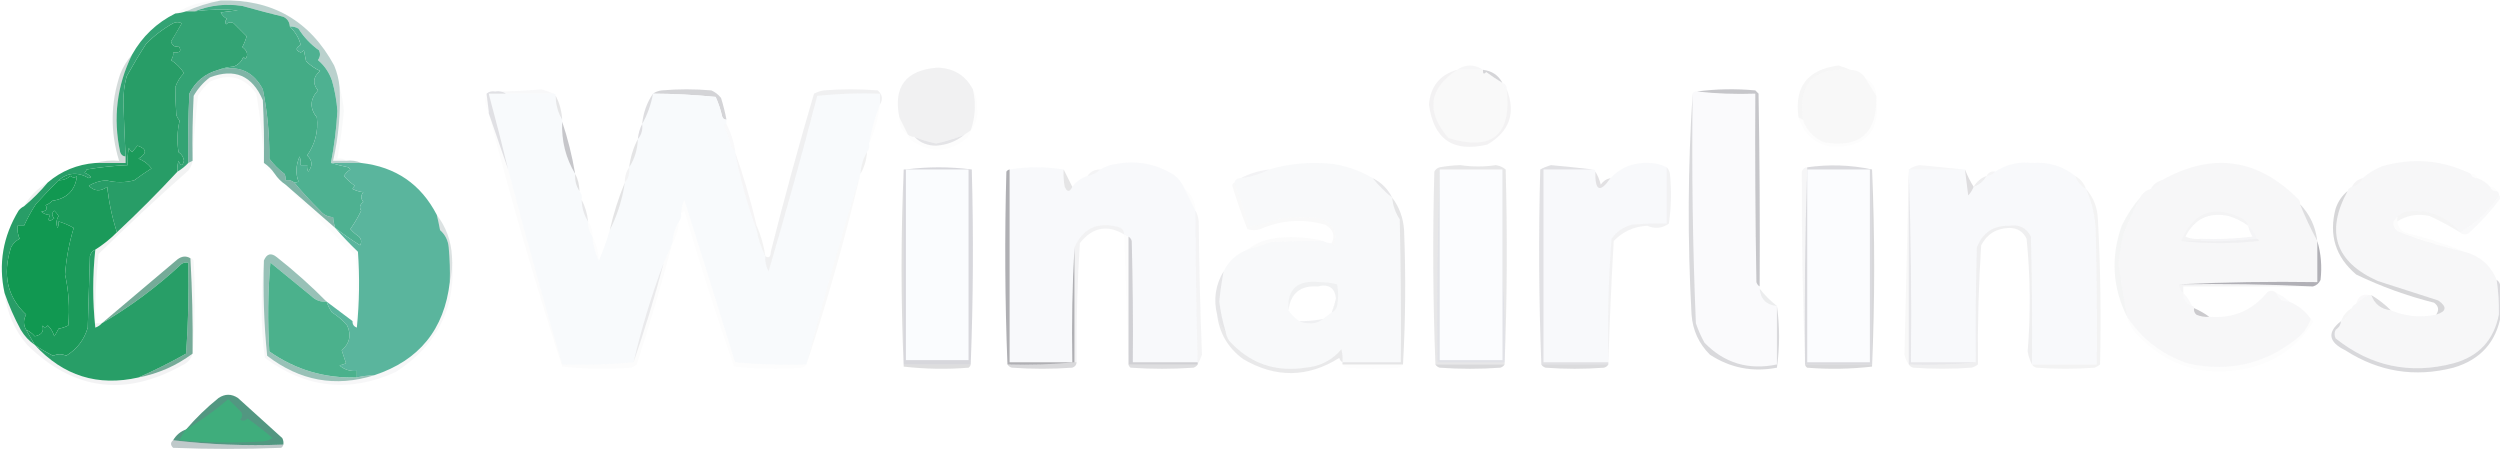 <svg width="993" height="179" viewBox="0 0 993 179" fill="none" xmlns="http://www.w3.org/2000/svg">
<g clip-path="url(#clip0_38_2239)">
<path opacity="0.027" fill-rule="evenodd" clip-rule="evenodd" d="M87.655 0.191C82.926 1.091 78.347 2.524 73.918 4.494C72.53 4.957 71.099 5.243 69.626 5.354C75.062 1.916 81.071 0.195 87.655 0.191Z" fill="#163434"/>
<path fill-rule="evenodd" clip-rule="evenodd" d="M86.798 27.73C81.469 29.208 77.605 32.363 75.207 37.194C74.778 46.368 74.635 55.546 74.778 64.729C73.538 66.074 72.107 67.221 70.486 68.171C70.348 66.709 70.491 65.275 70.915 63.869C71.772 66.044 72.487 66.044 73.061 63.869C72.887 62.399 72.172 61.252 70.915 60.427C70.226 56.194 70.37 52.036 71.344 47.95C70.807 47.305 70.377 46.587 70.056 45.799C69.764 41.924 69.621 38.195 69.627 34.613C70.369 32.495 71.513 30.63 73.061 29.02C71.75 26.922 70.033 25.201 67.91 23.858C68.629 22.988 68.915 21.983 68.769 20.846C71.58 21.076 72.295 20.215 70.915 18.265C69.578 18.871 68.577 18.298 67.91 16.544C69.403 14.079 70.834 11.642 72.203 9.23C71.058 8.656 69.913 8.656 68.769 9.23C64.836 11.423 61.259 14.148 58.037 17.404C55.337 21.607 52.761 25.91 50.31 30.311C49.407 33.678 48.978 37.12 49.022 40.636C49.243 47.788 49.529 54.958 49.881 62.148C48.808 62.081 48.093 61.508 47.734 60.427C44.823 46.923 46.398 34.016 52.456 21.706C56.508 14.491 62.232 9.041 69.627 5.358C71.1 5.247 72.531 4.96 73.92 4.497C75.064 4.497 76.209 4.497 77.354 4.497C83.062 3.74 88.786 3.597 94.524 4.067C92.235 4.354 89.946 4.641 87.656 4.927C88.229 6.074 89.087 6.935 90.232 7.509C89.415 8.127 89.273 8.843 89.802 9.66C90.703 8.785 91.705 8.641 92.807 9.23C94.543 10.97 96.26 12.691 97.959 14.393C97.551 15.909 96.978 17.344 96.242 18.695C98.235 20.151 98.664 21.729 97.529 23.427C97.243 23.141 96.957 22.853 96.671 22.567C95.956 24.431 94.668 25.722 92.807 26.439C90.63 26.599 88.627 27.029 86.798 27.73Z" fill="#33A374"/>
<path fill-rule="evenodd" clip-rule="evenodd" d="M115.127 10.529C117.411 12.846 118.841 15.283 119.42 17.843C117.329 18.989 117.329 19.994 119.42 20.855C119.923 20.675 120.352 20.388 120.708 19.994C120.994 21.429 121.281 22.862 121.566 24.297C123.335 26.019 125.195 27.31 127.147 28.169C124.333 30.532 124.048 33.113 126.288 35.913C123.083 39.416 122.94 43.001 125.859 46.669C126.469 52.183 125.181 57.203 121.996 61.727C124.127 63.712 124.27 65.864 122.425 68.18C122.01 67.364 121.868 66.504 121.996 65.599C121.137 65.599 120.279 65.599 119.42 65.599C119.555 64.417 119.411 63.269 118.991 62.157C117.493 65.703 117.349 69.001 118.562 72.052C118.052 72.451 117.479 72.595 116.844 72.482C115.928 71.679 114.783 71.391 113.41 71.622C113.538 70.717 113.396 69.856 112.981 69.04C110.691 67.32 108.688 65.312 106.971 63.017C107.086 53.703 106.227 44.525 104.396 35.483C100.633 28.367 94.766 25.785 86.796 27.738C88.625 27.038 90.628 26.608 92.806 26.448C94.666 25.731 95.954 24.44 96.669 22.576C96.955 22.862 97.242 23.15 97.528 23.436C98.662 21.738 98.233 20.16 96.24 18.704C96.976 17.353 97.549 15.918 97.957 14.402C96.259 12.7 94.542 10.979 92.806 9.239C91.703 8.65 90.701 8.794 89.801 9.669C89.271 8.852 89.414 8.136 90.23 7.518C89.086 6.944 88.227 6.083 87.654 4.936C89.944 4.65 92.233 4.363 94.523 4.076C88.784 3.606 83.06 3.749 77.352 4.506C83.313 2.065 89.608 1.348 96.24 2.355C101.613 3.859 107.051 5.293 112.552 6.657C114.162 7.447 115.021 8.738 115.127 10.529Z" fill="#44AC86"/>
<path fill-rule="evenodd" clip-rule="evenodd" d="M70.485 68.176C62.758 76.494 54.745 84.525 46.446 92.269C44.546 86.404 43.258 80.381 42.582 74.2C39.877 76.167 37.444 76.023 35.285 73.769C37.369 72.528 39.659 71.811 42.153 71.618C45.887 72.596 49.608 72.596 53.314 71.618C55.538 69.963 57.826 68.386 60.182 66.886C58.824 65.092 57.107 63.801 55.031 63.014C58.492 60.875 58.348 59.154 54.602 57.851C53.887 58.711 53.171 59.572 52.455 60.432C51.861 59.98 51.432 59.407 51.168 58.711C50.741 60.988 50.597 63.283 50.738 65.595C45.27 65.837 39.832 66.411 34.426 67.316C34.247 67.82 33.96 68.25 33.568 68.607C34.574 68.967 35.432 69.54 36.143 70.328C35.857 70.471 35.571 70.614 35.285 70.758C30.937 68.225 26.931 68.511 23.265 71.618C19.959 74.942 16.954 78.097 14.251 81.083C12.418 83.894 10.843 86.763 9.529 89.688C8.67 89.688 7.812 89.688 6.953 89.688C6.797 91.487 7.084 93.208 7.812 94.85C6.26 95.621 5.116 96.768 4.378 98.292C0.903 109.08 2.906 117.971 10.387 124.966C9.252 127.001 9.252 129.009 10.387 130.99C11.556 133.012 12.7 135.02 13.822 137.013C11.531 135.433 9.671 133.426 8.241 130.99C5.657 126.206 3.511 121.329 1.802 116.362C-0.697 104.823 1.163 93.925 7.383 83.665C7.99 82.906 8.706 82.334 9.529 81.944C12.963 79.076 16.111 75.921 18.973 72.479C24.375 67.897 30.671 65.315 37.86 64.734C41.867 64.734 45.873 64.734 49.88 64.734C49.88 63.874 49.88 63.014 49.88 62.153C49.528 54.963 49.242 47.793 49.021 40.642C48.977 37.125 49.406 33.683 50.309 30.316C52.76 25.915 55.336 21.613 58.036 17.41C61.258 14.153 64.835 11.428 68.767 9.235C69.912 8.661 71.057 8.661 72.202 9.235C70.833 11.647 69.402 14.085 67.909 16.549C68.576 18.303 69.577 18.877 70.914 18.27C72.294 20.221 71.579 21.081 68.767 20.851C68.913 21.989 68.628 22.993 67.909 23.863C70.032 25.206 71.749 26.927 73.06 29.026C71.512 30.636 70.368 32.5 69.626 34.619C69.62 38.201 69.763 41.929 70.055 45.804C70.376 46.593 70.806 47.31 71.343 47.956C70.369 52.041 70.225 56.2 70.914 60.432C72.171 61.257 72.886 62.404 73.06 63.874C72.486 66.049 71.771 66.049 70.914 63.874C70.49 65.28 70.347 66.715 70.485 68.176Z" fill="#289D67"/>
<path opacity="0.051" fill-rule="evenodd" clip-rule="evenodd" d="M589.038 27.733C585.604 27.733 582.169 27.733 578.735 27.733C582.169 25.438 585.604 25.438 589.038 27.733Z" fill="#5C5B66"/>
<path opacity="0.968" fill-rule="evenodd" clip-rule="evenodd" d="M386.424 35.468C387.717 41.008 387.431 46.457 385.565 51.816C384.707 52.39 383.848 52.964 382.99 53.537C379.398 55.023 375.678 56.171 371.829 56.979C368.863 56.38 366.001 55.52 363.244 54.398C362.292 54.349 361.433 54.062 360.668 53.537C359.506 51.21 358.362 48.915 357.234 46.654C354.738 34.476 359.746 27.879 372.258 26.863C378.741 27.02 383.463 29.889 386.424 35.468Z" fill="#F0F0F1"/>
<path opacity="0.966" fill-rule="evenodd" clip-rule="evenodd" d="M578.736 27.734C582.17 27.734 585.604 27.734 589.038 27.734C588.944 29.351 589.373 29.638 590.326 28.595C592.387 30.13 594.533 31.564 596.765 32.897C596.705 34.211 597.272 35.072 598.482 35.478C600.474 53.691 592.747 60.144 575.302 54.839C566.322 44.289 567.463 35.254 578.736 27.734Z" fill="#F9F9F9"/>
<path opacity="0.971" fill-rule="evenodd" clip-rule="evenodd" d="M734.987 27.741C737.657 27.789 739.666 28.936 740.997 31.183C742.43 33.485 743.864 35.779 745.289 38.067C745.289 38.353 745.289 38.641 745.289 38.927C745.409 53.001 738.541 58.88 724.685 56.567C722.89 55.885 721.319 54.881 719.963 53.555C718.151 51.883 716.863 49.876 716.099 47.532C714.073 33.207 720.375 26.611 734.987 27.741Z" fill="#F8F8F8"/>
<path opacity="0.329" fill-rule="evenodd" clip-rule="evenodd" d="M589.037 27.734C592.583 28.159 595.159 29.88 596.764 32.897C594.532 31.564 592.385 30.13 590.325 28.595C589.372 29.638 588.943 29.351 589.037 27.734Z" fill="#82818A"/>
<path opacity="0.01" fill-rule="evenodd" clip-rule="evenodd" d="M740.998 31.18C743.728 32.636 745.162 34.93 745.291 38.063C743.866 35.775 742.432 33.481 740.998 31.18Z" fill="#2D2D30"/>
<path opacity="0.024" fill-rule="evenodd" clip-rule="evenodd" d="M596.764 32.898C597.975 33.305 598.541 34.166 598.481 35.48C597.271 35.073 596.704 34.212 596.764 32.898Z" fill="#1B1C2F"/>
<path opacity="0.082" fill-rule="evenodd" clip-rule="evenodd" d="M734.987 27.733C720.374 26.602 714.073 33.198 716.099 47.523C715.524 47.237 714.957 46.949 714.382 46.663C712.622 34.496 717.919 27.612 730.265 26.012C731.939 26.536 733.51 27.11 734.987 27.733Z" fill="#88868E"/>
<path opacity="0.043" fill-rule="evenodd" clip-rule="evenodd" d="M196.689 36.337C202.75 36.339 208.902 36.051 215.148 35.477C216.82 36.001 218.395 36.575 219.87 37.197C213.574 37.197 207.278 37.197 200.982 37.197C199.764 36.379 198.334 36.093 196.689 36.337Z" fill="#646474"/>
<path opacity="0.01" fill-rule="evenodd" clip-rule="evenodd" d="M193.254 37.199C193.54 39.494 193.827 41.788 194.113 44.083C192.47 41.897 192.184 39.602 193.254 37.199Z" fill="#100F16"/>
<path opacity="0.393" fill-rule="evenodd" clip-rule="evenodd" d="M288.551 47.523C287.695 47.549 287.123 47.119 286.834 46.233C286.237 43.544 285.378 40.962 284.259 38.488C275.978 37.665 267.679 37.235 259.361 37.198C260.313 36.518 261.458 36.088 262.795 35.907C269.378 35.333 275.959 35.333 282.542 35.907C284.075 36.583 285.363 37.586 286.405 38.919C287.286 41.76 288.002 44.628 288.551 47.523Z" fill="#939399"/>
<path opacity="0.992" fill-rule="evenodd" clip-rule="evenodd" d="M674.033 36.339C681.605 37.193 689.332 37.48 697.213 37.199C697.067 62.154 697.213 87.107 697.642 112.059C697.883 112.847 698.312 113.42 698.93 113.78C698.93 114.066 698.93 114.354 698.93 114.64C699.308 118.847 701.6 121.142 705.798 121.524C705.798 129.268 705.798 137.012 705.798 144.756C694.517 147.123 684.936 144.255 677.038 136.151C675.655 133.672 674.513 131.09 673.603 128.407C672.341 98.039 671.912 67.637 672.316 37.199C672.607 36.478 673.183 36.191 674.033 36.339Z" fill="#FAFAFC"/>
<path opacity="0.984" fill-rule="evenodd" clip-rule="evenodd" d="M200.981 37.201C207.276 37.201 213.573 37.201 219.868 37.201C220.441 37.201 220.727 37.487 220.727 38.061C220.741 41.532 221.6 44.687 223.302 47.526C223.302 47.813 223.302 48.1 223.302 48.386C222.965 55.897 224.682 62.781 228.454 69.037C228.277 71.615 228.848 73.909 230.171 75.921C230.972 76.84 231.259 77.987 231.029 79.363C231.106 82.559 231.965 85.427 233.605 87.968C233.527 90.249 234.099 92.257 235.322 93.991C235.53 97.414 236.388 100.57 237.897 103.456C239.592 99.526 241.023 95.51 242.19 91.409C245.203 85.503 247.206 79.193 248.2 72.479C249.628 70.812 250.199 68.803 249.917 66.456C252.074 63.119 253.219 59.391 253.351 55.27C254.779 53.603 255.35 51.594 255.068 49.247C257.163 45.532 258.594 41.517 259.361 37.201C267.678 37.238 275.978 37.668 284.258 38.491C285.378 40.965 286.236 43.546 286.834 46.235C287.122 47.122 287.695 47.552 288.551 47.526C288.551 48.1 288.551 48.673 288.551 49.247C288.085 49.299 287.799 49.585 287.692 50.107C288.722 52.63 289.58 55.212 290.268 57.852C290.48 58.895 291.053 59.469 291.985 59.572C291.985 59.859 291.985 60.146 291.985 60.433C294.002 71.075 296.864 81.4 300.57 91.409C301.224 95.096 302.369 98.537 304.004 101.735C303.831 103.876 304.26 105.885 305.292 107.758C312.098 84.599 318.537 61.367 324.609 38.061C332.889 37.202 341.187 36.915 349.506 37.201C349.506 38.635 349.506 40.069 349.506 41.503C347.558 46.434 346.128 51.597 345.214 56.991C345.444 58.367 345.157 59.514 344.355 60.433C342.83 63.019 341.971 65.886 341.78 69.037C334.109 94.044 326.954 119.285 320.316 144.758C310.855 145.043 301.412 144.757 291.985 143.897C285.345 122.355 278.619 100.843 271.809 79.363C271.111 81.029 270.682 82.75 270.522 84.526C270.752 85.901 270.465 87.049 269.663 87.968C268.137 90.553 267.279 93.421 267.087 96.572C265.943 99.153 264.798 101.735 263.653 104.316C258.803 117.182 254.798 130.376 251.634 143.897C242.344 144.753 232.9 145.04 223.302 144.758C215.797 119.038 208.643 93.224 201.839 67.317C199.399 57.247 196.824 47.208 194.112 37.201C196.402 37.201 198.691 37.201 200.981 37.201Z" fill="#F8FAFC"/>
<path opacity="0.129" fill-rule="evenodd" clip-rule="evenodd" d="M220.729 38.051C222.238 40.937 223.096 44.092 223.304 47.516C221.602 44.677 220.743 41.522 220.729 38.051Z" fill="#434346"/>
<path opacity="0.2" fill-rule="evenodd" clip-rule="evenodd" d="M259.362 37.199C258.595 41.516 257.164 45.531 255.069 49.246C255.499 44.792 256.931 40.777 259.362 37.199Z" fill="#585665"/>
<path opacity="0.01" fill-rule="evenodd" clip-rule="evenodd" d="M349.508 41.496C348.863 46.959 347.432 52.122 345.215 56.984C346.13 51.59 347.56 46.427 349.508 41.496Z" fill="#1F1F26"/>
<path opacity="0.437" fill-rule="evenodd" clip-rule="evenodd" d="M698.929 113.774C698.311 113.415 697.881 112.842 697.641 112.054C697.212 87.102 697.066 62.149 697.212 37.194C689.33 37.475 681.603 37.188 674.031 36.333C681.603 35.338 689.33 35.194 697.212 35.903C697.641 36.333 698.07 36.764 698.499 37.194C698.929 62.719 699.075 88.246 698.929 113.774Z" fill="#7D7D86"/>
<path opacity="0.102" fill-rule="evenodd" clip-rule="evenodd" d="M349.506 41.5C349.506 40.066 349.506 38.632 349.506 37.198C341.187 36.912 332.889 37.199 324.609 38.058C318.537 61.364 312.098 84.596 305.292 107.755C304.26 105.882 303.831 103.874 304.004 101.732C305.371 102.68 306.086 102.106 306.151 100.011C311.479 78.936 317.202 57.998 323.321 37.198C324.522 36.572 325.81 36.142 327.185 35.907C334.339 35.333 341.494 35.333 348.648 35.907C350.509 37.602 350.796 39.467 349.506 41.5Z" fill="#706F77"/>
<path opacity="0.01" fill-rule="evenodd" clip-rule="evenodd" d="M357.234 46.664C358.362 48.925 359.506 51.22 360.668 53.548C358.172 51.986 357.027 49.692 357.234 46.664Z" fill="#16151D"/>
<path opacity="0.01" fill-rule="evenodd" clip-rule="evenodd" d="M386.424 35.477C387.704 37.788 388.276 40.369 388.141 43.221C388.502 46.554 387.643 49.422 385.565 51.825C387.431 46.465 387.717 41.016 386.424 35.477Z" fill="#1E1D2D"/>
<path opacity="0.188" fill-rule="evenodd" clip-rule="evenodd" d="M52.455 21.711C46.396 34.021 44.822 46.928 47.733 60.431C48.091 61.512 48.806 62.086 49.879 62.152C49.879 63.013 49.879 63.873 49.879 64.734C45.873 64.734 41.867 64.734 37.86 64.734C40.832 63.889 43.98 63.602 47.304 63.873C43.753 52.342 43.896 40.87 47.733 29.455C48.898 26.531 50.472 23.95 52.455 21.711Z" fill="#1B443C"/>
<path opacity="0.386" fill-rule="evenodd" clip-rule="evenodd" d="M87.656 0.192C108.025 -0.432 123.049 8.173 132.729 26.006C133.89 28.776 134.606 31.644 134.875 34.61C135.373 44.504 134.515 54.255 132.3 63.865C134.017 63.865 135.734 63.865 137.451 63.865C139.648 63.606 141.652 63.893 143.46 64.726C139.454 64.726 135.448 64.726 131.441 64.726C132.779 57.915 133.638 51.031 134.017 44.075C133.72 39.978 133.005 35.962 131.87 32.029C130.752 28.778 128.891 26.054 126.29 23.854C127.195 22.66 127.337 21.369 126.719 19.982C123.411 17.635 120.692 14.766 118.563 11.378C117.502 10.736 116.357 10.449 115.129 10.517C115.022 8.726 114.164 7.435 112.553 6.645C107.053 5.281 101.615 3.847 96.241 2.343C89.61 1.336 83.314 2.053 77.354 4.494C76.209 4.494 75.064 4.494 73.919 4.494C78.349 2.524 82.927 1.091 87.656 0.192Z" fill="#4D877C"/>
<path opacity="0.42" fill-rule="evenodd" clip-rule="evenodd" d="M196.689 36.342C198.333 36.098 199.763 36.384 200.982 37.203C198.692 37.203 196.403 37.203 194.113 37.203C196.825 47.21 199.4 57.249 201.84 67.319C199.263 59.852 196.687 52.394 194.113 44.947C194.113 44.66 194.113 44.373 194.113 44.086C193.828 41.791 193.541 39.498 193.255 37.203C194.172 36.399 195.316 36.112 196.689 36.342Z" fill="#B6B6BE"/>
<path opacity="0.18" fill-rule="evenodd" clip-rule="evenodd" d="M255.069 49.238C255.352 51.586 254.78 53.594 253.352 55.261C253.542 53.053 254.114 51.044 255.069 49.238Z" fill="#4E4C5F"/>
<path opacity="0.055" fill-rule="evenodd" clip-rule="evenodd" d="M288.551 49.238C290.21 52.418 291.355 55.859 291.986 59.564C291.053 59.461 290.481 58.887 290.268 57.843C289.581 55.203 288.722 52.622 287.693 50.099C287.799 49.576 288.085 49.29 288.551 49.238Z" fill="#9C99AF"/>
<path opacity="0.031" fill-rule="evenodd" clip-rule="evenodd" d="M134.875 34.621C135.755 37.601 136.327 40.756 136.592 44.086C135.983 50.445 135.124 56.755 134.017 63.016C135.39 62.785 136.534 63.073 137.451 63.877C135.734 63.877 134.017 63.877 132.3 63.877C134.515 54.266 135.373 44.515 134.875 34.621Z" fill="#112423"/>
<path opacity="0.01" fill-rule="evenodd" clip-rule="evenodd" d="M385.566 51.832C385.258 53.442 384.399 54.733 382.99 55.704C376.554 60.327 369.972 60.614 363.244 56.565C361.902 55.911 361.044 54.907 360.668 53.553C361.433 54.078 362.292 54.364 363.244 54.413C365.547 56.718 368.408 57.865 371.829 57.855C376.1 57.581 379.82 56.146 382.99 53.553C383.849 52.979 384.707 52.406 385.566 51.832Z" fill="#0C0A17"/>
<path opacity="0.263" fill-rule="evenodd" clip-rule="evenodd" d="M382.989 53.555C379.819 56.148 376.099 57.583 371.828 57.857C368.407 57.866 365.546 56.719 363.243 54.415C366.001 55.537 368.862 56.398 371.828 56.996C375.677 56.188 379.397 55.041 382.989 53.555Z" fill="#9A9AA3"/>
<path opacity="0.055" fill-rule="evenodd" clip-rule="evenodd" d="M578.735 27.734C567.463 35.254 566.321 44.289 575.301 54.839C592.746 60.144 600.473 53.691 598.481 35.478C602.156 44.94 599.58 52.254 590.755 57.42C577.173 60.655 569.446 55.349 567.574 41.502C568.218 34.27 571.944 29.681 578.735 27.734Z" fill="#25232F"/>
<path opacity="0.01" fill-rule="evenodd" clip-rule="evenodd" d="M745.291 38.922C746.956 52.316 740.947 58.769 727.262 58.282C720.668 56.982 716.376 53.11 714.384 46.666C714.959 46.953 715.526 47.24 716.101 47.526C716.865 49.87 718.153 51.878 719.964 53.55C721.321 54.876 722.892 55.88 724.686 56.561C738.543 58.875 745.411 52.995 745.291 38.922Z" fill="#17151D"/>
<path opacity="0.588" fill-rule="evenodd" clip-rule="evenodd" d="M223.303 48.387C225.537 55.047 227.254 61.93 228.454 69.038C224.682 62.781 222.965 55.898 223.303 48.387Z" fill="#9F9EA6"/>
<path opacity="0.067" fill-rule="evenodd" clip-rule="evenodd" d="M344.356 60.426C344.165 63.577 343.306 66.445 341.781 69.03C341.972 65.879 342.831 63.011 344.356 60.426Z" fill="#1F202C"/>
<path opacity="0.999" fill-rule="evenodd" clip-rule="evenodd" d="M115.127 10.521C116.355 10.454 117.5 10.74 118.562 11.382C120.691 14.77 123.41 17.639 126.718 19.986C127.336 21.374 127.193 22.664 126.288 23.859C128.89 26.058 130.75 28.782 131.869 32.033C133.004 35.966 133.719 39.982 134.015 44.079C133.637 51.035 132.778 57.919 131.44 64.73C133.606 65.379 135.894 65.952 138.308 66.451C138.594 66.738 138.88 67.025 139.166 67.312C138.104 67.984 137.246 68.844 136.591 69.893C137.893 71.343 139.324 72.633 140.883 73.765C140.491 74.121 140.204 74.552 140.025 75.056C141.38 75.742 142.81 76.173 144.318 76.346C143.247 77.601 143.247 78.892 144.318 80.218C142.911 81.255 142.625 82.402 143.459 83.66C142.215 86.253 140.785 88.691 139.166 90.974C140.184 92.138 141.329 93.142 142.6 93.986C143.557 95.038 143.7 96.185 143.03 97.428C139.608 95.282 136.316 92.989 133.157 90.544C132.695 89.153 132.409 87.718 132.298 86.242C130.213 86.168 128.496 85.308 127.147 83.66C123.507 80.067 120.073 76.339 116.845 72.474C117.479 72.587 118.052 72.443 118.562 72.044C117.349 68.993 117.493 65.695 118.991 62.149C119.412 63.261 119.555 64.409 119.42 65.591C120.279 65.591 121.137 65.591 121.996 65.591C121.868 66.496 122.01 67.356 122.425 68.172C124.27 65.856 124.127 63.705 121.996 61.719C125.181 57.195 126.469 52.175 125.859 46.661C122.94 42.993 123.083 39.408 126.288 35.905C124.048 33.105 124.333 30.524 127.147 28.161C125.195 27.302 123.335 26.011 121.566 24.289C121.281 22.854 120.994 21.421 120.708 19.986C120.352 20.38 119.923 20.667 119.42 20.847C117.329 19.986 117.329 18.982 119.42 17.835C118.841 15.275 117.411 12.838 115.127 10.521Z" fill="#4EB191"/>
<path opacity="0.157" fill-rule="evenodd" clip-rule="evenodd" d="M253.352 55.262C253.219 59.382 252.075 63.111 249.917 66.448C250.396 62.434 251.54 58.705 253.352 55.262Z" fill="#54545A"/>
<path opacity="0.97" fill-rule="evenodd" clip-rule="evenodd" d="M981.386 69.037C981.79 70.247 982.649 70.821 983.962 70.758C985.98 71.481 987.697 72.628 989.113 74.2C989.517 75.409 990.375 75.983 991.689 75.921C992.41 76.215 992.693 76.788 992.547 77.641C988.452 83.753 983.301 88.629 977.094 92.269C971.453 85.718 964.293 82.993 955.631 84.095C954.283 84.618 953.141 85.336 952.196 86.246C950.093 87.924 950.093 89.788 952.196 91.839C960.868 95.231 969.745 97.956 978.811 100.013C984.992 101.619 989.285 105.348 991.689 111.199C992.35 115.757 992.642 120.346 992.547 124.967C990.573 135.123 984.563 141.577 974.518 144.327C957.253 148.84 941.654 145.542 927.728 134.432C927.153 133.285 927.153 132.137 927.728 130.99C928.999 130.154 929.711 129.007 929.875 127.548C931.944 126.334 933.377 124.613 934.167 122.385C934.451 121.525 935.026 120.951 935.884 120.664C937.404 119.124 939.121 117.977 941.036 117.222C941.319 117.222 941.611 117.222 941.894 117.222C943.173 120.789 945.749 122.796 949.621 123.246C955.459 125.694 961.469 126.268 967.65 124.967C971.762 123.736 972.054 121.872 968.509 119.374C960.507 116.794 952.488 114.213 944.47 111.629C927.625 104.098 923.616 92.195 932.45 75.921C932.734 75.06 933.309 74.486 934.167 74.2C936.099 73.701 937.533 72.554 938.46 70.758C940.692 68.77 943.268 67.193 946.187 66.025C958.421 62.529 970.157 63.533 981.386 69.037Z" fill="#F7F7F8"/>
<path opacity="0.063" fill-rule="evenodd" clip-rule="evenodd" d="M291.985 60.426C295.338 69.943 298.2 79.696 300.57 89.681C300.57 90.255 300.57 90.828 300.57 91.402C296.864 81.393 294.002 71.068 291.985 60.426Z" fill="#6F6E75"/>
<path opacity="0.984" fill-rule="evenodd" clip-rule="evenodd" d="M470.56 75.052C472.007 77.954 473.438 80.822 474.852 83.657C474.884 103.739 475.17 123.816 475.711 143.889C467.125 143.889 458.54 143.889 449.955 143.889C450.098 127.824 449.955 111.763 449.526 95.703C449.287 94.915 448.858 94.342 448.238 93.983C447.665 93.696 447.093 93.409 446.521 93.122C446.457 91.478 445.599 90.474 443.945 90.11C435.78 88.038 430.056 90.763 426.774 98.285C425.919 113.336 425.633 128.538 425.916 143.889C417.617 143.889 409.318 143.889 401.019 143.889C401.019 118.362 401.019 92.835 401.019 67.308C408.173 66.161 415.328 66.161 422.482 67.308C422.341 69.62 422.484 71.915 422.911 74.192C423.89 76.359 424.891 76.359 425.916 74.192C427.458 72.127 429.462 70.692 431.926 69.89C433.917 69.466 435.634 68.606 437.077 67.308C438.847 66.21 440.851 65.493 443.087 65.157C451.435 63.576 459.162 65.01 466.267 69.46C468.233 70.989 469.664 72.853 470.56 75.052Z" fill="#F8F9FB"/>
<path opacity="0.981" fill-rule="evenodd" clip-rule="evenodd" d="M545.254 70.753C547.546 73.621 550.121 76.202 552.98 78.497C553.255 81.626 554.26 84.494 555.985 87.102C556.414 106.029 556.56 124.959 556.414 143.892C548.688 143.892 540.961 143.892 533.234 143.892C533.371 142.148 533.234 140.427 532.805 138.729C529.165 143.065 524.443 145.503 518.639 146.043C506.517 147.922 496.36 144.337 488.161 135.287C487.482 134.216 487.053 133.069 486.873 131.845C485.662 127.913 484.804 123.897 484.298 119.799C484.686 115.746 485.259 111.731 486.015 107.753C488.087 103.667 491.235 100.799 495.459 99.148C498.608 98.24 501.752 97.236 504.903 96.136C511.943 95.842 518.811 95.699 525.507 95.706C526.546 96.338 527.688 96.624 528.941 96.567C528.993 97.034 529.276 97.32 529.8 97.427C531.354 91.936 529.345 88.35 523.79 86.671C518.922 86.098 514.063 86.098 509.195 86.671C504.868 88.028 500.576 89.175 496.317 90.113C494.4 84.206 492.396 78.325 490.308 72.474C490.714 71.264 491.572 70.69 492.883 70.753C496.888 70.274 500.61 69.127 504.044 67.311C512.363 64.882 520.949 64.165 529.8 65.16C535.372 66.112 540.523 67.975 545.254 70.753ZM528.941 124.101C527.765 124.972 526.623 125.833 525.507 126.683C522.399 127.323 519.249 127.609 516.064 127.543C514.346 126.396 512.913 124.962 511.771 123.241C512.647 116.487 516.51 113.332 523.361 113.776C527.705 112.675 530.135 114.253 530.659 118.508C530.204 120.424 529.628 122.288 528.941 124.101Z" fill="#F8F9FA"/>
<path opacity="0.982" fill-rule="evenodd" clip-rule="evenodd" d="M824.275 69.889C825.065 72.117 826.498 73.838 828.568 75.052C830.886 80.218 832.173 85.668 832.431 91.401C832.86 109.181 833.006 126.964 832.86 144.749C824.275 144.749 815.69 144.749 807.104 144.749C807.25 127.825 807.104 110.902 806.675 93.982C804.898 90.509 802.03 89.074 798.09 89.68C791.797 89.534 787.504 92.403 785.212 98.284C784.782 113.484 784.636 128.684 784.782 143.889C776.197 143.889 767.612 143.889 759.026 143.889C759.31 118.501 759.026 93.261 758.168 68.168C758.168 67.882 758.168 67.595 758.168 67.308C765.32 67.308 772.48 67.308 779.631 67.308C779.915 67.308 780.206 67.308 780.49 67.308C780.919 70.741 781.348 74.183 781.778 77.634C782.713 76.607 783.435 75.459 783.924 74.192C786.147 73.401 787.865 71.967 789.075 69.889C790.492 69.752 791.642 69.179 792.509 68.168C796.853 65.288 801.721 64.141 807.104 64.727C813.569 64.211 819.295 65.932 824.275 69.889Z" fill="#F8F9FB"/>
<path opacity="0.975" fill-rule="evenodd" clip-rule="evenodd" d="M913.562 81.077C915.588 86.116 917.872 90.992 920.43 95.705C920.43 101.154 920.43 106.604 920.43 112.054C901.963 111.769 883.651 112.056 865.484 112.914C865.622 114.336 866.197 115.483 867.201 116.356C867.064 118.956 868.214 120.677 870.635 121.519C871.211 121.519 871.494 121.805 871.494 122.379C871.305 123.39 871.588 124.25 872.352 124.96C873.992 125.69 875.709 125.977 877.504 125.821C886.999 126.618 894.726 123.32 900.684 115.926C902.032 115.267 903.174 115.411 904.118 116.356C904.882 118.758 906.599 119.905 909.269 119.798C912.884 121.302 915.751 123.596 917.855 126.681C916.721 129.979 914.721 132.704 911.845 134.856C899.121 144.756 884.818 147.911 868.918 144.321C858.702 140.805 850.683 134.639 844.879 125.821C843.574 118.842 842.433 111.815 841.445 104.74C841.84 100.523 842.553 96.365 843.592 92.263C845.549 87.489 847.695 82.9 850.031 78.496C850.958 76.738 852.392 75.591 854.323 75.054C856.289 74.507 857.723 73.36 858.616 71.612C878.748 60.309 896.915 62.891 913.133 79.356C913.528 79.867 913.674 80.441 913.562 81.077ZM892.957 89.682C893.283 91.194 893.85 92.629 894.674 93.984C887.832 94.843 880.964 95.129 874.069 94.844C871.992 95.109 869.983 94.822 868.06 93.984C871.666 86.895 877.392 84.17 885.23 85.81C888.072 86.658 890.648 87.949 892.957 89.682Z" fill="#F7F7F8"/>
<path opacity="0.01" fill-rule="evenodd" clip-rule="evenodd" d="M104.826 64.727C106.543 65.874 107.974 67.308 109.119 69.029C106.829 68.455 105.399 67.021 104.826 64.727Z" fill="#031115"/>
<path opacity="0.979" fill-rule="evenodd" clip-rule="evenodd" d="M662.012 66.451C662.012 73.908 662.012 81.365 662.012 88.823C657.428 88.68 652.843 88.823 648.276 89.253C644.868 90.082 642.146 91.947 640.12 94.846C638.866 111.136 638.437 127.485 638.832 143.892C630.247 143.892 621.661 143.892 613.076 143.892C613.076 118.365 613.076 92.838 613.076 67.311C619.661 67.311 626.237 67.311 632.822 67.311C633.398 67.311 633.681 67.598 633.681 68.172C633.501 75.898 635.501 76.759 639.691 70.753C643.829 66.409 648.98 64.402 655.144 64.73C657.668 64.788 659.952 65.361 662.012 66.451Z" fill="#F8F9FB"/>
<path opacity="0.075" fill-rule="evenodd" clip-rule="evenodd" d="M779.631 67.315C772.48 67.315 765.32 67.315 758.168 67.315C759.378 66.426 760.812 65.853 762.461 65.594C768.316 66.106 774.034 66.679 779.631 67.315Z" fill="#868593"/>
<path opacity="0.102" fill-rule="evenodd" clip-rule="evenodd" d="M504.043 67.316C500.609 69.132 496.887 70.279 492.882 70.758C496.318 68.943 500.042 67.796 504.043 67.316Z" fill="#918F9D"/>
<path opacity="0.055" fill-rule="evenodd" clip-rule="evenodd" d="M437.078 67.317C435.635 68.615 433.918 69.475 431.927 69.899C433.138 68.144 434.855 67.284 437.078 67.317Z" fill="#3B3950"/>
<path opacity="0.043" fill-rule="evenodd" clip-rule="evenodd" d="M792.508 68.175C791.641 69.186 790.491 69.759 789.074 69.896C789.752 68.516 790.894 67.942 792.508 68.175Z" fill="#282832"/>
<path opacity="0.01" fill-rule="evenodd" clip-rule="evenodd" d="M981.387 69.028C982.7 68.965 983.559 69.539 983.962 70.749C982.649 70.812 981.79 70.238 981.387 69.028Z" fill="#17171B"/>
<path opacity="0.059" fill-rule="evenodd" clip-rule="evenodd" d="M249.917 66.449C250.199 68.796 249.628 70.805 248.2 72.472C248.123 70.191 248.694 68.183 249.917 66.449Z" fill="#3E3D44"/>
<path opacity="0.149" fill-rule="evenodd" clip-rule="evenodd" d="M545.253 70.762C548.704 72.502 551.28 75.083 552.98 78.506C550.121 76.211 547.545 73.63 545.253 70.762Z" fill="#64636B"/>
<path opacity="0.059" fill-rule="evenodd" clip-rule="evenodd" d="M938.459 70.762C937.531 72.558 936.098 73.704 934.166 74.204C935.093 72.408 936.527 71.261 938.459 70.762Z" fill="#5A5465"/>
<path fill-rule="evenodd" clip-rule="evenodd" d="M131.44 64.727C135.447 64.727 139.453 64.727 143.46 64.727C157.196 66.294 167.212 73.178 173.508 85.377C173.989 87.357 174.418 89.365 174.796 91.401C176.85 93.224 177.995 95.518 178.23 98.284C178.659 102.865 178.802 107.453 178.659 112.052C176.496 130.85 166.48 143.183 148.611 149.051C146.288 149.116 143.998 149.402 141.743 149.912C141.743 149.051 141.743 148.191 141.743 147.33C139.146 147.562 136.856 146.845 134.874 145.179C135.733 144.893 136.591 144.605 137.45 144.319C136.877 142.598 136.306 140.877 135.733 139.156C138.938 136.341 139.654 133.043 137.879 129.261C136.129 127.218 134.126 125.497 131.869 124.098C130.93 122.74 130.214 121.306 129.723 119.796C133.142 122.356 136.576 124.938 140.026 127.54C139.953 128.826 140.524 129.687 141.743 130.121C142.744 120.095 142.887 110.056 142.172 100.005C138.992 96.963 135.987 93.808 133.157 90.54C136.317 92.985 139.608 95.279 143.03 97.424C143.701 96.181 143.558 95.034 142.601 93.982C141.33 93.139 140.184 92.135 139.167 90.971C140.785 88.687 142.216 86.249 143.46 83.657C142.626 82.399 142.912 81.252 144.318 80.215C143.248 78.888 143.248 77.597 144.318 76.343C142.811 76.169 141.38 75.739 140.026 75.052C140.205 74.548 140.492 74.118 140.884 73.761C139.325 72.63 137.894 71.339 136.591 69.889C137.246 68.84 138.105 67.98 139.167 67.308C138.881 67.021 138.594 66.734 138.308 66.448C135.895 65.948 133.606 65.375 131.44 64.727Z" fill="#5AB59D"/>
<path opacity="0.204" fill-rule="evenodd" clip-rule="evenodd" d="M228.455 69.039C229.544 71.109 230.116 73.403 230.172 75.923C228.85 73.911 228.278 71.616 228.455 69.039Z" fill="#6F6F75"/>
<path opacity="0.106" fill-rule="evenodd" clip-rule="evenodd" d="M789.076 69.891C787.865 71.968 786.148 73.402 783.925 74.193C785.135 72.116 786.852 70.681 789.076 69.891Z" fill="#5F5E69"/>
<path opacity="0.055" fill-rule="evenodd" clip-rule="evenodd" d="M824.275 69.891C826.344 71.105 827.778 72.826 828.568 75.053C826.499 73.839 825.065 72.118 824.275 69.891Z" fill="#4D4A57"/>
<path opacity="0.055" fill-rule="evenodd" clip-rule="evenodd" d="M858.616 71.613C857.723 73.361 856.289 74.508 854.323 75.055C855.25 73.297 856.684 72.15 858.616 71.613Z" fill="#68626E"/>
<path opacity="0.184" fill-rule="evenodd" clip-rule="evenodd" d="M633.681 68.172C634.625 69.701 635.338 71.422 635.827 73.335C636.798 71.923 638.085 71.062 639.691 70.753C635.501 76.759 633.501 75.899 633.681 68.172Z" fill="#62616A"/>
<path opacity="0.01" fill-rule="evenodd" clip-rule="evenodd" d="M989.113 74.196C990.427 74.133 991.285 74.707 991.689 75.917C990.375 75.98 989.517 75.406 989.113 74.196Z" fill="#242428"/>
<path opacity="0.745" fill-rule="evenodd" clip-rule="evenodd" d="M86.797 27.733C94.768 25.779 100.634 28.361 104.397 35.477C106.228 44.519 107.087 53.697 106.973 63.011C108.69 65.306 110.693 67.314 112.983 69.034C113.397 69.85 113.54 70.711 113.412 71.616C114.785 71.385 115.929 71.673 116.846 72.476C120.074 76.341 123.508 80.069 127.148 83.662C128.497 85.31 130.214 86.17 132.299 86.244C132.41 87.72 132.696 89.154 133.158 90.546C126.576 84.809 119.994 79.073 113.412 73.337C111.695 72.19 110.264 70.755 109.119 69.034C107.975 67.314 106.544 65.879 104.826 64.732C104.969 56.41 104.826 48.092 104.397 39.779C100.198 29.999 93.186 26.987 83.363 30.744C80.721 32.743 78.574 35.181 76.924 38.058C76.495 46.371 76.352 54.689 76.495 63.011C76.495 63.298 76.495 63.585 76.495 63.872C75.922 64.158 75.35 64.446 74.778 64.732C74.635 55.549 74.778 46.371 75.207 37.198C77.605 32.366 81.468 29.211 86.797 27.733Z" fill="#549A88"/>
<path opacity="0.031" fill-rule="evenodd" clip-rule="evenodd" d="M104.826 64.728C104.379 55.602 103.377 46.424 101.821 37.193C96.995 30.515 90.843 28.937 83.363 32.461C81.467 34.072 79.893 35.937 78.641 38.053C77.733 46.472 77.017 54.79 76.495 63.007C76.352 54.684 76.495 46.366 76.924 38.053C78.574 35.177 80.721 32.739 83.363 30.74C93.186 26.983 100.198 29.994 104.397 39.775C104.826 48.087 104.969 56.405 104.826 64.728Z" fill="#07151C"/>
<path opacity="0.149" fill-rule="evenodd" clip-rule="evenodd" d="M422.482 67.316C423.626 69.611 424.772 71.905 425.916 74.2C424.891 76.367 423.89 76.367 422.911 74.2C422.485 71.923 422.341 69.629 422.482 67.316Z" fill="#55545D"/>
<path opacity="0.196" fill-rule="evenodd" clip-rule="evenodd" d="M780.49 67.316C781.452 69.782 782.594 72.076 783.924 74.2C783.435 75.468 782.714 76.615 781.778 77.642C781.349 74.192 780.919 70.75 780.49 67.316Z" fill="#57565F"/>
<path opacity="0.051" fill-rule="evenodd" clip-rule="evenodd" d="M76.494 63.871C76.278 65.308 75.706 66.599 74.777 67.743C62.642 78.47 50.766 89.512 39.148 100.871C38.161 110.023 37.732 119.201 37.86 128.405C38.718 128.405 39.577 128.405 40.435 128.405C39.782 129.172 38.923 129.746 37.86 130.126C36.751 119.773 36.751 109.448 37.86 99.15C40.969 97.182 43.831 94.888 46.445 92.266C54.745 84.522 62.757 76.491 70.484 68.173C72.106 67.223 73.536 66.076 74.777 64.731C75.349 64.445 75.921 64.158 76.494 63.871Z" fill="#0D2422"/>
<path opacity="0.01" fill-rule="evenodd" clip-rule="evenodd" d="M470.56 75.059C473.342 77.195 474.773 80.063 474.852 83.663C473.438 80.828 472.007 77.96 470.56 75.059Z" fill="#14141A"/>
<path opacity="0.071" fill-rule="evenodd" clip-rule="evenodd" d="M18.972 72.484C16.111 75.926 12.962 79.082 9.528 81.949C11.818 77.934 14.965 74.779 18.972 72.484Z" fill="#153C31"/>
<path opacity="0.118" fill-rule="evenodd" clip-rule="evenodd" d="M231.03 79.359C232.404 81.984 233.263 84.853 233.605 87.964C231.966 85.424 231.107 82.555 231.03 79.359Z" fill="#424051"/>
<path opacity="0.145" fill-rule="evenodd" clip-rule="evenodd" d="M248.201 72.484C247.206 79.198 245.204 85.508 242.191 91.414C243.675 84.871 245.679 78.562 248.201 72.484Z" fill="#47454E"/>
<path opacity="0.247" fill-rule="evenodd" clip-rule="evenodd" d="M913.563 81.078C917.444 85.136 919.736 90.012 920.432 95.706C917.873 90.993 915.59 86.117 913.563 81.078Z" fill="#78767E"/>
<path opacity="0.012" fill-rule="evenodd" clip-rule="evenodd" d="M892.956 89.683C890.647 87.951 888.071 86.66 885.229 85.811C877.391 84.171 871.665 86.896 868.059 93.986C869.982 94.824 871.991 95.111 874.069 94.846C874.069 95.133 874.069 95.42 874.069 95.707C871.493 95.707 868.917 95.707 866.342 95.707C871.201 84.233 879.22 81.222 890.381 86.672C891.72 87.325 892.579 88.329 892.956 89.683Z" fill="#1C1B21"/>
<path opacity="0.043" fill-rule="evenodd" clip-rule="evenodd" d="M977.094 92.26C973.273 89.912 969.264 87.76 965.074 85.806C960.387 84.753 956.094 85.47 952.196 87.957C952.196 87.384 952.196 86.811 952.196 86.237C953.141 85.326 954.283 84.609 955.63 84.085C964.293 82.984 971.453 85.708 977.094 92.26Z" fill="#1F1F29"/>
<path opacity="0.027" fill-rule="evenodd" clip-rule="evenodd" d="M992.546 77.637C993.01 77.688 993.302 77.975 993.405 78.497C989.584 83.616 985.292 88.349 980.527 92.695C979.179 93.353 978.037 93.209 977.093 92.264C983.3 88.625 988.451 83.749 992.546 77.637Z" fill="#181728"/>
<path fill-rule="evenodd" clip-rule="evenodd" d="M10.388 130.983C9.253 129.002 9.253 126.995 10.388 124.96C2.907 117.964 0.904 109.073 4.379 98.286C5.117 96.761 6.261 95.614 7.813 94.844C7.085 93.201 6.798 91.48 6.954 89.681C7.813 89.681 8.671 89.681 9.53 89.681C10.844 86.756 12.419 83.888 14.252 81.077C16.955 78.091 19.96 74.936 23.266 71.612C25.069 71.631 26.643 71.057 27.988 69.891C28.975 70.686 29.834 70.686 30.564 69.891C29.898 75.576 26.608 78.876 20.691 79.786C19.98 80.573 19.121 81.146 18.115 81.507C19.018 82.983 18.446 83.844 16.398 84.088C17.409 84.92 18.554 85.35 19.832 85.379C18.808 87.937 19.38 88.367 21.549 86.669C20.492 85.652 20.492 84.648 21.549 83.658C22.225 84.296 22.797 85.013 23.266 85.809C22.342 87.294 22.199 88.871 22.837 90.542C23.252 89.726 23.394 88.865 23.266 87.96C25.334 88.563 27.337 89.424 29.276 90.542C27.447 96.513 26.302 102.68 25.842 109.041C27.302 115.632 27.731 122.372 27.13 129.262C25.928 129.888 24.641 130.318 23.266 130.553C22.776 131.59 22.203 132.594 21.549 133.564C21.064 131.835 20.206 130.401 18.974 129.262C18.179 130.244 17.463 130.244 16.827 129.262C17.568 131.579 16.567 133.014 13.822 133.564C12.842 132.423 11.697 131.563 10.388 130.983Z" fill="#119851"/>
<path opacity="0.024" fill-rule="evenodd" clip-rule="evenodd" d="M490.306 72.484C492.395 78.335 494.398 84.216 496.316 90.124C500.574 89.185 504.866 88.038 509.193 86.682C514.061 86.108 518.921 86.108 523.789 86.682C529.343 88.361 531.352 91.946 529.798 97.438C529.275 97.331 528.991 97.044 528.94 96.577C530.399 93.519 529.541 91.081 526.364 89.263C517.65 86.789 509.065 87.362 500.608 90.984C498.891 91.558 497.174 91.558 495.457 90.984C493.223 85.353 491.219 79.616 489.447 73.775C489.507 73.117 489.793 72.687 490.306 72.484Z" fill="#161523"/>
<path opacity="0.01" fill-rule="evenodd" clip-rule="evenodd" d="M269.663 87.969C269.472 91.12 268.614 93.988 267.088 96.573C267.279 93.422 268.138 90.554 269.663 87.969Z" fill="#14131A"/>
<path opacity="0.01" fill-rule="evenodd" clip-rule="evenodd" d="M233.607 87.969C234.829 89.703 235.401 91.71 235.324 93.992C234.101 92.258 233.529 90.251 233.607 87.969Z" fill="#121115"/>
<path opacity="0.03" fill-rule="evenodd" clip-rule="evenodd" d="M758.168 67.316C758.168 67.603 758.168 67.89 758.168 68.177C758.168 93.704 758.168 119.23 758.168 144.757C757.37 143.663 756.795 142.372 756.451 140.885C757.009 116.242 757.584 91.719 758.168 67.316Z" fill="#02001F"/>
<path opacity="0.078" fill-rule="evenodd" clip-rule="evenodd" d="M850.031 78.504C847.696 82.909 845.55 87.497 843.592 92.271C842.553 96.373 841.841 100.532 841.446 104.748C842.433 111.823 843.575 118.85 844.88 125.829C839.051 114.189 838.338 102.142 842.734 89.69C844.708 85.578 847.147 81.849 850.031 78.504Z" fill="#72737A"/>
<path opacity="0.024" fill-rule="evenodd" clip-rule="evenodd" d="M952.196 86.246C952.196 86.82 952.196 87.393 952.196 87.967C952.548 90.475 953.981 92.052 956.488 92.7C964.224 94.567 971.667 97.005 978.81 100.013C969.744 97.956 960.867 95.231 952.196 91.839C950.092 89.788 950.092 87.924 952.196 86.246Z" fill="#86868C"/>
<path opacity="0.263" fill-rule="evenodd" clip-rule="evenodd" d="M758.168 68.172C759.027 93.264 759.31 118.504 759.027 143.892C767.612 143.892 776.197 143.892 784.782 143.892C776.068 144.747 767.191 145.035 758.168 144.752C758.168 119.225 758.168 93.699 758.168 68.172Z" fill="#A3A3B0"/>
<path fill-rule="evenodd" clip-rule="evenodd" d="M46.446 92.27C43.832 94.892 40.97 97.186 37.861 99.153C36.753 99.634 36.038 100.494 35.714 101.735C35.428 111.2 35.142 120.665 34.856 130.13C33.451 134.94 30.59 138.668 26.27 141.316C24.63 140.503 22.913 140.503 21.119 141.316C18.579 140.059 16.146 138.624 13.822 137.014C12.701 135.021 11.556 133.012 10.388 130.99C11.696 131.57 12.841 132.431 13.822 133.572C16.567 133.021 17.568 131.587 16.827 129.269C17.463 130.251 18.179 130.251 18.973 129.269C20.205 130.409 21.064 131.842 21.549 133.572C22.203 132.601 22.775 131.597 23.266 130.56C24.64 130.325 25.928 129.895 27.129 129.269C27.731 122.38 27.302 115.64 25.841 109.049C26.301 102.687 27.447 96.52 29.275 90.549C27.337 89.431 25.333 88.571 23.266 87.968C23.394 88.873 23.251 89.733 22.836 90.549C22.198 88.879 22.342 87.302 23.266 85.816C22.796 85.02 22.224 84.304 21.549 83.665C20.492 84.656 20.492 85.659 21.549 86.677C19.379 88.374 18.807 87.944 19.831 85.386C18.553 85.358 17.409 84.927 16.397 84.096C18.446 83.851 19.018 82.991 18.114 81.514C19.121 81.154 19.979 80.581 20.69 79.793C26.607 78.883 29.898 75.584 30.563 69.898C29.833 70.693 28.975 70.693 27.988 69.898C26.642 71.065 25.069 71.639 23.266 71.619C26.932 68.512 30.938 68.225 35.285 70.758C35.571 70.615 35.858 70.472 36.144 70.328C35.433 69.541 34.574 68.968 33.568 68.607C33.96 68.251 34.247 67.821 34.427 67.317C39.832 66.411 45.27 65.838 50.739 65.596C50.598 63.284 50.741 60.989 51.168 58.712C51.432 59.407 51.862 59.981 52.456 60.433C53.171 59.572 53.887 58.712 54.602 57.852C58.349 59.155 58.492 60.876 55.031 63.014C57.107 63.802 58.824 65.092 60.182 66.886C57.827 68.387 55.538 69.964 53.314 71.619C49.608 72.596 45.887 72.596 42.153 71.619C39.659 71.812 37.37 72.528 35.285 73.77C37.444 76.023 39.877 76.167 42.583 74.2C43.258 80.382 44.546 86.405 46.446 92.27Z" fill="#1B9A5A"/>
<path opacity="0.051" fill-rule="evenodd" clip-rule="evenodd" d="M300.571 89.691C302.233 93.473 303.378 97.489 304.005 101.738C302.37 98.54 301.225 95.099 300.571 91.412C300.571 90.838 300.571 90.265 300.571 89.691Z" fill="#161522"/>
<path opacity="0.01" fill-rule="evenodd" clip-rule="evenodd" d="M892.958 89.691C894.529 91.109 895.671 92.829 896.392 94.854C889.112 95.709 881.668 95.995 874.07 95.715C874.07 95.428 874.07 95.141 874.07 94.854C880.964 95.139 887.833 94.852 894.675 93.994C893.851 92.638 893.284 91.204 892.958 89.691Z" fill="#5E6066"/>
<path opacity="0.09" fill-rule="evenodd" clip-rule="evenodd" d="M896.39 94.844C896.854 94.895 897.146 95.182 897.249 95.704C886.809 96.844 876.507 96.844 866.342 95.704C868.917 95.704 871.493 95.704 874.069 95.704C881.667 95.985 889.11 95.698 896.39 94.844Z" fill="#AFAFB5"/>
<path opacity="0.01" fill-rule="evenodd" clip-rule="evenodd" d="M235.322 93.988C236.832 96.874 237.69 100.03 237.898 103.453C236.389 100.567 235.53 97.412 235.322 93.988Z" fill="#100E17"/>
<path opacity="0.424" fill-rule="evenodd" clip-rule="evenodd" d="M385.566 144.76C376.694 144.76 367.822 144.76 358.951 144.76C358.951 118.946 358.951 93.132 358.951 67.319C359.237 67.319 359.524 67.319 359.81 67.319C368.454 66.175 377.182 66.175 385.995 67.319C386.708 93.278 386.565 119.091 385.566 144.76Z" fill="#A0A1AD"/>
<path opacity="0.985" fill-rule="evenodd" clip-rule="evenodd" d="M359.809 67.316C368.109 67.316 376.407 67.316 384.706 67.316C384.706 92.556 384.706 117.797 384.706 143.037C376.407 143.037 368.109 143.037 359.809 143.037C359.809 117.797 359.809 92.556 359.809 67.316Z" fill="#FAFCFE"/>
<path opacity="0.01" fill-rule="evenodd" clip-rule="evenodd" d="M446.521 93.121C447.093 93.408 447.665 93.695 448.238 93.981C448.238 110.617 448.238 127.253 448.238 143.888C447.635 127.087 447.062 110.164 446.521 93.121Z" fill="#030307"/>
<path opacity="0.039" fill-rule="evenodd" clip-rule="evenodd" d="M525.506 95.704C518.809 95.697 511.941 95.84 504.901 96.134C501.75 97.234 498.606 98.237 495.457 99.146C499.179 96.322 503.467 94.744 508.335 94.413C514.139 93.886 519.865 94.316 525.506 95.704Z" fill="#86868C"/>
<path opacity="0.012" fill-rule="evenodd" clip-rule="evenodd" d="M113.412 73.336C119.994 79.073 126.576 84.808 133.158 90.545C135.988 93.813 138.993 96.968 142.173 100.01C142.888 110.061 142.745 120.1 141.744 130.126C140.525 129.692 139.954 128.831 140.027 127.545C140.556 127.64 140.986 127.927 141.314 128.405C141.887 119.514 141.887 110.622 141.314 101.731C131.887 92.425 122.586 82.96 113.412 73.336Z" fill="#08131D"/>
<path opacity="0.403" fill-rule="evenodd" clip-rule="evenodd" d="M743.572 67.308C743.572 93.122 743.572 118.935 743.572 144.749C734.704 144.749 725.826 144.749 716.958 144.749C716.674 118.788 716.958 92.975 717.816 67.308C717.816 67.021 717.816 66.734 717.816 66.448C726.53 65.212 735.116 65.498 743.572 67.308Z" fill="#A4A5AE"/>
<path opacity="0.988" fill-rule="evenodd" clip-rule="evenodd" d="M717.818 67.316C726.12 67.316 734.414 67.316 742.716 67.316C742.716 92.844 742.716 118.37 742.716 143.897C734.414 143.897 726.12 143.897 717.818 143.897C717.818 118.37 717.818 92.844 717.818 67.316Z" fill="#FBFCFE"/>
<path opacity="0.067" fill-rule="evenodd" clip-rule="evenodd" d="M807.104 144.747C806.28 143.213 805.713 141.492 805.387 139.584C806.606 124.661 806.469 109.746 804.958 94.841C803.61 91.99 801.326 90.556 798.09 90.538C792.99 90.654 789.264 92.948 786.929 97.422C785.899 113.2 785.469 128.975 785.641 144.747C784.885 145.393 784.027 145.823 783.065 146.038C775.339 146.612 767.612 146.612 759.885 146.038C759.095 145.799 758.529 145.368 758.168 144.747C767.191 145.029 776.068 144.742 784.782 143.887C784.636 128.682 784.782 113.482 785.212 98.282C787.504 92.401 791.797 89.532 798.09 89.678C802.03 89.072 804.898 90.507 806.675 93.98C807.104 110.9 807.25 127.823 807.104 144.747Z" fill="#141420"/>
<path opacity="0.151" fill-rule="evenodd" clip-rule="evenodd" d="M552.978 78.504C555.803 82.263 557.382 86.566 557.7 91.411C558.413 109.34 558.267 127.123 557.271 144.759C549.261 144.759 541.242 144.759 533.232 144.759C533.232 144.472 533.232 144.185 533.232 143.899C540.959 143.899 548.685 143.899 556.412 143.899C556.558 124.966 556.412 106.036 555.983 87.109C554.257 84.5 553.253 81.632 552.978 78.504Z" fill="#525159"/>
<path opacity="0.401" fill-rule="evenodd" clip-rule="evenodd" d="M448.238 93.988C448.858 94.348 449.287 94.921 449.526 95.709C449.955 111.769 450.098 127.83 449.955 143.895C458.54 143.895 467.125 143.895 475.711 143.895C475.711 144.181 475.711 144.469 475.711 144.755C466.553 144.755 457.396 144.755 448.238 144.755C448.238 144.469 448.238 144.181 448.238 143.895C448.238 127.26 448.238 110.623 448.238 93.988Z" fill="#8B8B94"/>
<path opacity="0.271" fill-rule="evenodd" clip-rule="evenodd" d="M632.823 67.315C626.238 67.315 619.662 67.315 613.077 67.315C613.077 92.842 613.077 118.368 613.077 143.895C621.662 143.895 630.247 143.895 638.833 143.895C638.833 144.182 638.833 144.469 638.833 144.756C629.964 144.756 621.087 144.756 612.218 144.756C611.222 119.087 611.076 93.274 611.789 67.315C613.137 66.576 614.571 66.002 616.082 65.594C621.782 66.121 627.363 66.694 632.823 67.315Z" fill="#91919B"/>
<path opacity="0.01" fill-rule="evenodd" clip-rule="evenodd" d="M320.317 144.754C319.958 145.375 319.387 145.806 318.6 146.045C309.52 146.749 300.505 146.606 291.556 145.614C284.449 125.155 277.866 104.504 271.81 83.662C271.481 84.14 271.052 84.427 270.522 84.522C270.683 82.746 271.112 81.025 271.81 79.359C278.62 100.84 285.346 122.351 291.986 143.894C301.412 144.753 310.856 145.04 320.317 144.754Z" fill="#161620"/>
<path opacity="0.047" fill-rule="evenodd" clip-rule="evenodd" d="M828.568 75.059C831.547 78.418 833.127 82.434 833.29 87.105C834.311 106.314 834.595 125.53 834.148 144.756C833.504 145.294 832.792 145.724 832.002 146.046C824.275 146.62 816.548 146.62 808.822 146.046C808.032 145.807 807.465 145.377 807.104 144.756C815.69 144.756 824.275 144.756 832.86 144.756C833.006 126.971 832.86 109.188 832.431 91.407C832.174 85.674 830.886 80.225 828.568 75.059Z" fill="#070615"/>
<path opacity="0.162" fill-rule="evenodd" clip-rule="evenodd" d="M173.508 85.379C177.158 90.134 179.162 95.584 179.518 101.728C179.79 105.343 179.503 108.785 178.659 112.053C178.802 107.455 178.658 102.866 178.23 98.286C177.994 95.519 176.85 93.225 174.796 91.402C174.418 89.366 173.989 87.359 173.508 85.379Z" fill="#284A4C"/>
<path opacity="0.058" fill-rule="evenodd" clip-rule="evenodd" d="M662.012 66.449C662.673 67.106 663.102 67.966 663.3 69.031C663.986 75.67 663.84 82.267 662.87 88.821C660.209 90.718 657.341 91.004 654.285 89.681C649.031 89.953 644.592 91.96 640.978 95.705C640.016 112.157 639.304 128.505 638.831 144.751C638.831 144.464 638.831 144.177 638.831 143.89C638.436 127.483 638.866 111.134 640.119 94.844C642.145 91.945 644.867 90.081 648.275 89.251C652.843 88.822 657.427 88.678 662.012 88.821C662.012 81.364 662.012 73.907 662.012 66.449Z" fill="#1A1A28"/>
<path opacity="0.051" fill-rule="evenodd" clip-rule="evenodd" d="M717.817 66.449C717.817 66.736 717.817 67.023 717.817 67.31C716.959 92.976 716.675 118.79 716.959 144.751C716.023 119.366 715.594 93.84 715.671 68.17C716.032 67.089 716.744 66.516 717.817 66.449Z" fill="#575664"/>
<path opacity="0.027" fill-rule="evenodd" clip-rule="evenodd" d="M341.78 69.039C335.674 94.675 328.52 119.916 320.316 144.759C326.954 119.286 334.109 94.046 341.78 69.039Z" fill="#171720"/>
<path opacity="0.408" fill-rule="evenodd" clip-rule="evenodd" d="M920.43 95.711C921.907 100.673 922.336 105.836 921.718 111.199C921.1 112.538 920.096 113.398 918.713 113.781C901.122 112.923 883.376 112.635 865.484 112.92C883.651 112.062 901.963 111.775 920.43 112.06C920.43 106.61 920.43 101.16 920.43 95.711Z" fill="#403F4D"/>
<path opacity="0.036" fill-rule="evenodd" clip-rule="evenodd" d="M528.94 124.109C529.627 122.296 530.202 120.431 530.657 118.516C530.134 114.26 527.704 112.683 523.36 113.783C516.509 113.339 512.645 116.494 511.77 123.248C511.16 114.842 515.307 111.114 524.218 112.062C526.579 112.084 528.871 112.371 531.086 112.923C531.662 115.791 531.662 118.659 531.086 121.527C530.76 122.768 530.048 123.628 528.94 124.109Z" fill="#1D1D2A"/>
<path opacity="0.046" fill-rule="evenodd" clip-rule="evenodd" d="M865.484 112.923C883.376 112.638 901.122 112.925 918.713 113.783C901.543 113.783 884.372 113.783 867.201 113.783C867.201 114.644 867.201 115.504 867.201 116.365C866.197 115.492 865.622 114.345 865.484 112.923Z" fill="#06001D"/>
<path opacity="0.173" fill-rule="evenodd" clip-rule="evenodd" d="M932.451 75.914C923.616 92.189 927.626 104.091 944.47 111.623C952.489 114.206 960.507 116.787 968.509 119.367C972.055 121.866 971.763 123.73 967.65 124.96C968.912 123.144 968.621 121.566 966.792 120.228C956.112 117.552 945.809 113.823 935.885 109.042C927.634 102.023 924.921 93.275 927.729 82.798C928.69 79.996 930.261 77.702 932.451 75.914Z" fill="#161620"/>
<path opacity="0.059" fill-rule="evenodd" clip-rule="evenodd" d="M446.522 93.125C439.771 89.116 433.905 90.263 428.922 96.567C427.905 112.364 427.476 128.138 427.634 143.892C427.348 143.892 427.061 143.892 426.775 143.892C426.775 128.69 426.775 113.489 426.775 98.287C430.057 90.765 435.781 88.04 443.946 90.113C445.6 90.476 446.458 91.48 446.522 93.125Z" fill="#2F2F36"/>
<path opacity="0.014" fill-rule="evenodd" clip-rule="evenodd" d="M194.112 44.941C196.686 52.389 199.262 59.846 201.839 67.313C208.643 93.221 215.797 119.034 223.302 144.754C232.9 145.037 242.344 144.75 251.634 143.894C256.133 130.932 260.14 117.738 263.653 104.313C264.798 101.732 265.943 99.15 267.087 96.569C262.808 112.737 258.086 128.799 252.922 144.754C252.278 145.293 251.562 145.723 250.775 146.045C241.577 146.742 232.42 146.598 223.302 145.615C212.546 112.406 202.816 78.849 194.112 44.941Z" fill="#14121E"/>
<path opacity="0.724" fill-rule="evenodd" clip-rule="evenodd" d="M75.636 102.596C76.347 115.202 76.633 127.822 76.495 140.456C70.079 145.248 62.925 148.402 55.032 149.921C61.449 147.101 67.745 143.947 73.919 140.456C74.777 128.423 75.064 116.377 74.778 104.317C73.875 104.188 73.016 104.331 72.202 104.747C62.411 113.862 51.822 121.75 40.437 128.409C50.392 119.964 60.408 111.503 70.485 103.026C72.258 101.699 73.975 101.555 75.636 102.596Z" fill="#428C71"/>
<path opacity="0.031" fill-rule="evenodd" clip-rule="evenodd" d="M904.119 116.363C906.094 117.202 907.811 118.349 909.27 119.805C906.6 119.913 904.883 118.766 904.119 116.363Z" fill="#5F5F62"/>
<path opacity="0.031" fill-rule="evenodd" clip-rule="evenodd" d="M941.035 117.213C939.12 117.968 937.403 119.115 935.884 120.655C936.691 117.689 938.408 116.542 941.035 117.213Z" fill="#414044"/>
<path opacity="0.037" fill-rule="evenodd" clip-rule="evenodd" d="M75.635 102.586C76.165 102.681 76.594 102.968 76.923 103.446C77.633 115.928 77.49 128.261 76.493 140.446C76.632 127.812 76.346 115.192 75.635 102.586Z" fill="#082024"/>
<path opacity="0.336" fill-rule="evenodd" clip-rule="evenodd" d="M991.688 111.199C992.307 111.559 992.736 112.132 992.976 112.92C993.406 116.926 993.551 120.94 993.406 124.967C993.122 124.967 992.83 124.967 992.547 124.967C992.641 120.346 992.35 115.757 991.688 111.199Z" fill="#92919D"/>
<path opacity="0.212" fill-rule="evenodd" clip-rule="evenodd" d="M486.014 107.754C485.257 111.733 484.685 115.748 484.296 119.8C484.802 123.899 485.661 127.914 486.872 131.847C485.257 129.756 484.112 127.462 483.438 124.963C481.934 118.912 482.792 113.177 486.014 107.754Z" fill="#8C8B95"/>
<path opacity="0.031" fill-rule="evenodd" clip-rule="evenodd" d="M867.201 116.363C868.678 117.846 869.82 119.567 870.636 121.526C868.214 120.684 867.064 118.964 867.201 116.363Z" fill="#373745"/>
<path opacity="0.267" fill-rule="evenodd" clip-rule="evenodd" d="M941.895 117.219C944.736 118.924 947.312 120.932 949.621 123.242C945.749 122.793 943.174 120.785 941.895 117.219Z" fill="#7B797F"/>
<path opacity="0.161" fill-rule="evenodd" clip-rule="evenodd" d="M698.931 114.641C700.974 117.263 703.266 119.558 705.799 121.524C701.601 121.142 699.308 118.847 698.931 114.641Z" fill="#8E9097"/>
<path fill-rule="evenodd" clip-rule="evenodd" d="M37.861 99.156C36.752 109.454 36.752 119.78 37.861 130.133C38.925 129.752 39.783 129.178 40.437 128.412C51.823 121.752 62.411 113.864 72.202 104.749C73.016 104.334 73.875 104.191 74.778 104.319C75.064 116.379 74.777 128.426 73.919 140.458C67.745 143.949 61.449 147.103 55.032 149.923C38.858 153.603 25.121 149.301 13.822 137.016C16.146 138.627 18.579 140.061 21.12 141.319C22.913 140.505 24.63 140.505 26.271 141.319C30.59 138.671 33.452 134.943 34.856 130.133C35.142 120.668 35.429 111.203 35.715 101.738C36.038 100.497 36.754 99.636 37.861 99.156Z" fill="#289E67"/>
<path opacity="0.384" fill-rule="evenodd" clip-rule="evenodd" d="M871.494 122.387C873.64 123.319 875.649 124.466 877.504 125.829C875.709 125.985 873.992 125.698 872.353 124.968C871.589 124.258 871.305 123.398 871.494 122.387Z" fill="#78777D"/>
<path opacity="0.043" fill-rule="evenodd" clip-rule="evenodd" d="M934.167 122.387C933.377 124.614 931.943 126.335 929.874 127.549C930.664 125.322 932.098 123.601 934.167 122.387Z" fill="#393843"/>
<path opacity="0.039" fill-rule="evenodd" clip-rule="evenodd" d="M525.505 126.684C523.969 127.972 522.106 128.546 519.925 128.405C518.457 128.398 517.169 128.11 516.062 127.544C519.247 127.61 522.397 127.324 525.505 126.684Z" fill="#181726"/>
<path opacity="0.333" fill-rule="evenodd" clip-rule="evenodd" d="M263.654 104.309C260.141 117.733 256.134 130.928 251.635 143.89C254.798 130.368 258.804 117.174 263.654 104.309Z" fill="#C0C0C6"/>
<path opacity="0.616" fill-rule="evenodd" clip-rule="evenodd" d="M129.723 119.807C127.383 120.01 125.38 119.293 123.714 117.656C118.319 113.222 112.881 108.776 107.401 104.318C106.4 116.067 106.257 127.827 106.972 139.597C117.389 146.89 128.979 150.332 141.743 149.923C143.998 149.413 146.288 149.127 148.611 149.062C133.261 153.876 119.096 151.294 106.114 141.318C104.854 128.781 104.425 116.162 104.826 103.458C105.979 100.728 107.696 100.298 109.977 102.167C116.945 107.658 123.526 113.538 129.723 119.807Z" fill="#589B8B"/>
<path opacity="0.131" fill-rule="evenodd" clip-rule="evenodd" d="M597.624 144.756C588.464 144.756 579.312 144.756 570.151 144.756C569.155 119.291 569.018 93.763 569.722 68.175C570.168 67.301 570.881 66.728 571.868 66.454C574.555 65.959 577.277 65.672 580.024 65.594C584.772 66.299 589.494 66.299 594.19 65.594C595.641 65.817 596.929 66.391 598.053 67.315C598.766 93.274 598.62 119.087 597.624 144.756Z" fill="#46464E"/>
<path opacity="0.484" fill-rule="evenodd" clip-rule="evenodd" d="M571.867 67.316C571.867 92.556 571.867 117.797 571.867 143.037C580.169 143.037 588.462 143.037 596.764 143.037C596.764 132.137 596.764 121.239 596.764 110.339C597.623 121.373 597.906 132.559 597.623 143.897C588.754 143.897 579.877 143.897 571.008 143.897C570.725 118.223 571.008 92.696 571.867 67.316Z" fill="#D9DBE5"/>
<path opacity="0.991" fill-rule="evenodd" clip-rule="evenodd" d="M571.867 67.316C580.169 67.316 588.463 67.316 596.765 67.316C596.765 81.658 596.765 95.998 596.765 110.339C596.765 121.239 596.765 132.137 596.765 143.037C588.463 143.037 580.169 143.037 571.867 143.037C571.867 117.797 571.867 92.556 571.867 67.316Z" fill="#FBFCFE"/>
<path opacity="0.047" fill-rule="evenodd" clip-rule="evenodd" d="M474.854 83.656C475.543 84.906 475.972 86.339 476.142 87.959C476.29 105.661 476.72 123.3 477.43 140.877C476.915 142.272 476.343 143.563 475.713 144.749C475.713 144.462 475.713 144.175 475.713 143.888C475.172 123.815 474.886 103.738 474.854 83.656Z" fill="#20202D"/>
<path opacity="0.157" fill-rule="evenodd" clip-rule="evenodd" d="M672.316 37.199C671.912 67.637 672.341 98.04 673.604 128.408C674.514 131.09 675.655 133.672 677.038 136.152C684.936 144.255 694.517 147.123 705.798 144.756C705.798 137.012 705.798 129.268 705.798 121.524C706.94 129.614 706.94 137.788 705.798 146.047C696.157 147.894 687.289 146.173 679.184 140.884C674.788 136.51 672.35 131.203 671.886 124.966C670.255 95.559 670.401 66.303 672.316 37.199Z" fill="#121021"/>
<path opacity="0.01" fill-rule="evenodd" clip-rule="evenodd" d="M844.88 125.828C850.684 134.646 858.702 140.812 868.919 144.328C884.819 147.919 899.122 144.763 911.845 134.863C914.721 132.711 916.722 129.986 917.855 126.689C918.37 126.891 918.653 127.321 918.714 127.979C912.867 137.259 904.574 143.282 893.816 146.049C875.667 150.31 860.359 145.577 847.885 131.851C846.425 130.064 845.421 128.057 844.88 125.828Z" fill="#12101E"/>
<path opacity="0.047" fill-rule="evenodd" clip-rule="evenodd" d="M1.802 116.363C3.51 121.331 5.657 126.207 8.241 130.991C9.671 133.427 11.531 135.434 13.821 137.014C25.12 149.299 38.857 153.601 55.031 149.921C62.924 148.402 70.078 145.248 76.494 140.456C75.847 142.685 74.415 144.263 72.201 145.189C49.634 157.742 29.172 155.017 10.816 137.014C5.735 131.063 2.73 124.18 1.802 116.363Z" fill="#06151B"/>
<path opacity="0.035" fill-rule="evenodd" clip-rule="evenodd" d="M179.518 101.734C181.473 121.481 174.033 136.825 157.196 147.769C138.835 156.105 121.521 154.241 105.255 142.176C104.279 135.521 103.85 128.78 103.967 121.955C103.967 115.638 104.254 109.472 104.825 103.455C104.425 116.159 104.854 128.779 106.113 141.315C119.095 151.291 133.261 153.873 148.611 149.059C166.48 143.191 176.496 130.858 178.659 112.06C179.503 108.792 179.79 105.35 179.518 101.734Z" fill="#091121"/>
<path fill-rule="evenodd" clip-rule="evenodd" d="M129.723 119.797C130.214 121.307 130.93 122.741 131.869 124.099C134.125 125.498 136.128 127.219 137.879 129.262C139.653 133.044 138.937 136.343 135.733 139.157C136.305 140.878 136.877 142.599 137.45 144.32C136.591 144.606 135.733 144.894 134.874 145.18C136.856 146.846 139.145 147.563 141.742 147.331C141.742 148.192 141.742 149.052 141.742 149.913C128.978 150.322 117.388 146.881 106.972 139.587C106.257 127.817 106.4 116.057 107.401 104.309C112.881 108.766 118.318 113.212 123.713 117.646C125.38 119.283 127.382 120 129.723 119.797Z" fill="#4BB18C"/>
<path opacity="0.539" fill-rule="evenodd" clip-rule="evenodd" d="M401.019 67.316C401.019 92.844 401.019 118.37 401.019 143.897C409.318 143.897 417.617 143.897 425.916 143.897C425.633 128.546 425.919 113.344 426.774 98.293C426.774 113.495 426.774 128.695 426.774 143.897C418.058 144.752 409.187 145.04 400.16 144.757C399.161 119.377 399.017 93.849 399.731 68.177C400.06 67.698 400.489 67.412 401.019 67.316Z" fill="#6A6A72"/>
<path opacity="0.144" fill-rule="evenodd" clip-rule="evenodd" d="M358.952 67.316C358.952 93.13 358.952 118.944 358.952 144.757C367.823 144.757 376.695 144.757 385.566 144.757C385.471 145.288 385.185 145.719 384.708 146.048C376.082 146.743 367.497 146.6 358.952 145.618C357.81 119.377 357.81 93.275 358.952 67.316Z" fill="#0F0F1B"/>
<path opacity="0.151" fill-rule="evenodd" clip-rule="evenodd" d="M426.776 143.891C427.061 143.891 427.348 143.891 427.634 143.891C427.568 144.966 426.995 145.683 425.917 146.042C417.904 146.616 409.891 146.616 401.878 146.042C401.092 145.803 400.52 145.372 400.161 144.751C409.188 145.033 418.059 144.746 426.776 143.891Z" fill="#000010"/>
<path opacity="0.129" fill-rule="evenodd" clip-rule="evenodd" d="M448.238 144.762C457.396 144.762 466.553 144.762 475.711 144.762C475.352 145.383 474.78 145.813 473.994 146.052C465.694 146.626 457.396 146.626 449.096 146.052C448.619 145.723 448.333 145.293 448.238 144.762Z" fill="#000013"/>
<path opacity="0.151" fill-rule="evenodd" clip-rule="evenodd" d="M570.149 144.762C579.31 144.762 588.462 144.762 597.622 144.762C597.262 145.383 596.695 145.813 595.905 146.052C587.895 146.626 579.877 146.626 571.866 146.052C571.077 145.813 570.51 145.383 570.149 144.762Z" fill="#000010"/>
<path opacity="0.142" fill-rule="evenodd" clip-rule="evenodd" d="M612.217 144.762C621.085 144.762 629.963 144.762 638.831 144.762C638.471 145.383 637.904 145.813 637.114 146.052C629.387 146.626 621.661 146.626 613.934 146.052C613.144 145.813 612.577 145.383 612.217 144.762Z" fill="#000010"/>
<path opacity="0.155" fill-rule="evenodd" clip-rule="evenodd" d="M743.573 67.316C744.715 93.275 744.715 119.377 743.573 145.618C735.031 146.6 726.446 146.743 717.818 146.048C717.337 145.719 717.053 145.288 716.959 144.757C725.828 144.757 734.705 144.757 743.573 144.757C743.573 118.944 743.573 93.13 743.573 67.316Z" fill="#010013"/>
<path opacity="0.01" fill-rule="evenodd" clip-rule="evenodd" d="M533.232 144.762C541.242 144.762 549.261 144.762 557.271 144.762C556.91 145.383 556.344 145.813 555.554 146.052C548.685 146.626 541.817 146.626 534.949 146.052C534.159 145.813 533.593 145.383 533.232 144.762Z" fill="#000009"/>
<path opacity="0.161" fill-rule="evenodd" clip-rule="evenodd" d="M992.547 124.961C992.831 124.961 993.122 124.961 993.406 124.961C991.543 135.865 985.25 142.892 974.518 146.042C959.202 149.996 944.89 147.701 931.591 139.158C924.801 135.839 924.225 131.967 929.874 127.542C929.711 129.002 928.999 130.149 927.728 130.984C927.153 132.131 927.153 133.279 927.728 134.426C941.653 145.536 957.253 148.834 974.518 144.321C984.563 141.571 990.573 135.118 992.547 124.961Z" fill="#110F1F"/>
<path opacity="0.091" fill-rule="evenodd" clip-rule="evenodd" d="M483.438 124.961C484.112 127.46 485.257 129.754 486.872 131.845C487.052 133.068 487.481 134.215 488.16 135.286C496.359 144.336 506.515 147.921 518.638 146.042C524.441 145.502 529.163 143.064 532.804 138.728C533.233 140.426 533.37 142.147 533.233 143.891C532.615 143.531 532.185 142.958 531.945 142.17C519.376 150.053 506.644 150.196 493.74 142.6C487.743 138.173 484.309 132.293 483.438 124.961Z" fill="#0E0C1D"/>
<path opacity="0.965" fill-rule="evenodd" clip-rule="evenodd" d="M112.553 176.591C97.644 177.152 83.049 176.579 68.768 174.87C69.98 172.793 71.697 171.359 73.919 170.568C77.818 166.027 82.111 161.868 86.797 158.091C89.373 156.371 91.948 156.371 94.524 158.091C100.39 163.398 106.258 168.703 112.124 174.01C112.539 174.826 112.681 175.686 112.553 176.591Z" fill="#4D947D"/>
<path fill-rule="evenodd" clip-rule="evenodd" d="M73.918 170.57C79.836 167.085 85.417 163.069 90.66 158.523C92.359 160.154 94.076 161.875 95.811 163.686C96.398 164.791 96.255 165.795 95.382 166.698C96.484 167.286 97.486 167.143 98.386 166.268C101.813 168.701 105.105 171.282 108.26 174.012C107.204 174.684 106.06 175.114 104.825 175.302C93.653 176.019 82.493 175.875 71.343 174.872C71.995 173.272 72.854 171.837 73.918 170.57Z" fill="#3FAD7C"/>
<path opacity="0.271" fill-rule="evenodd" clip-rule="evenodd" d="M68.767 174.863C83.048 176.572 97.643 177.145 112.552 176.584C112.457 177.115 112.171 177.545 111.694 177.875C97.385 178.449 83.076 178.449 68.767 177.875C67.659 176.763 67.659 175.76 68.767 174.863Z" fill="#15383C"/>
</g>
<defs>
<clipPath id="clip0_38_2239">
<rect width="993" height="179" fill="white"/>
</clipPath>
</defs>
</svg>
